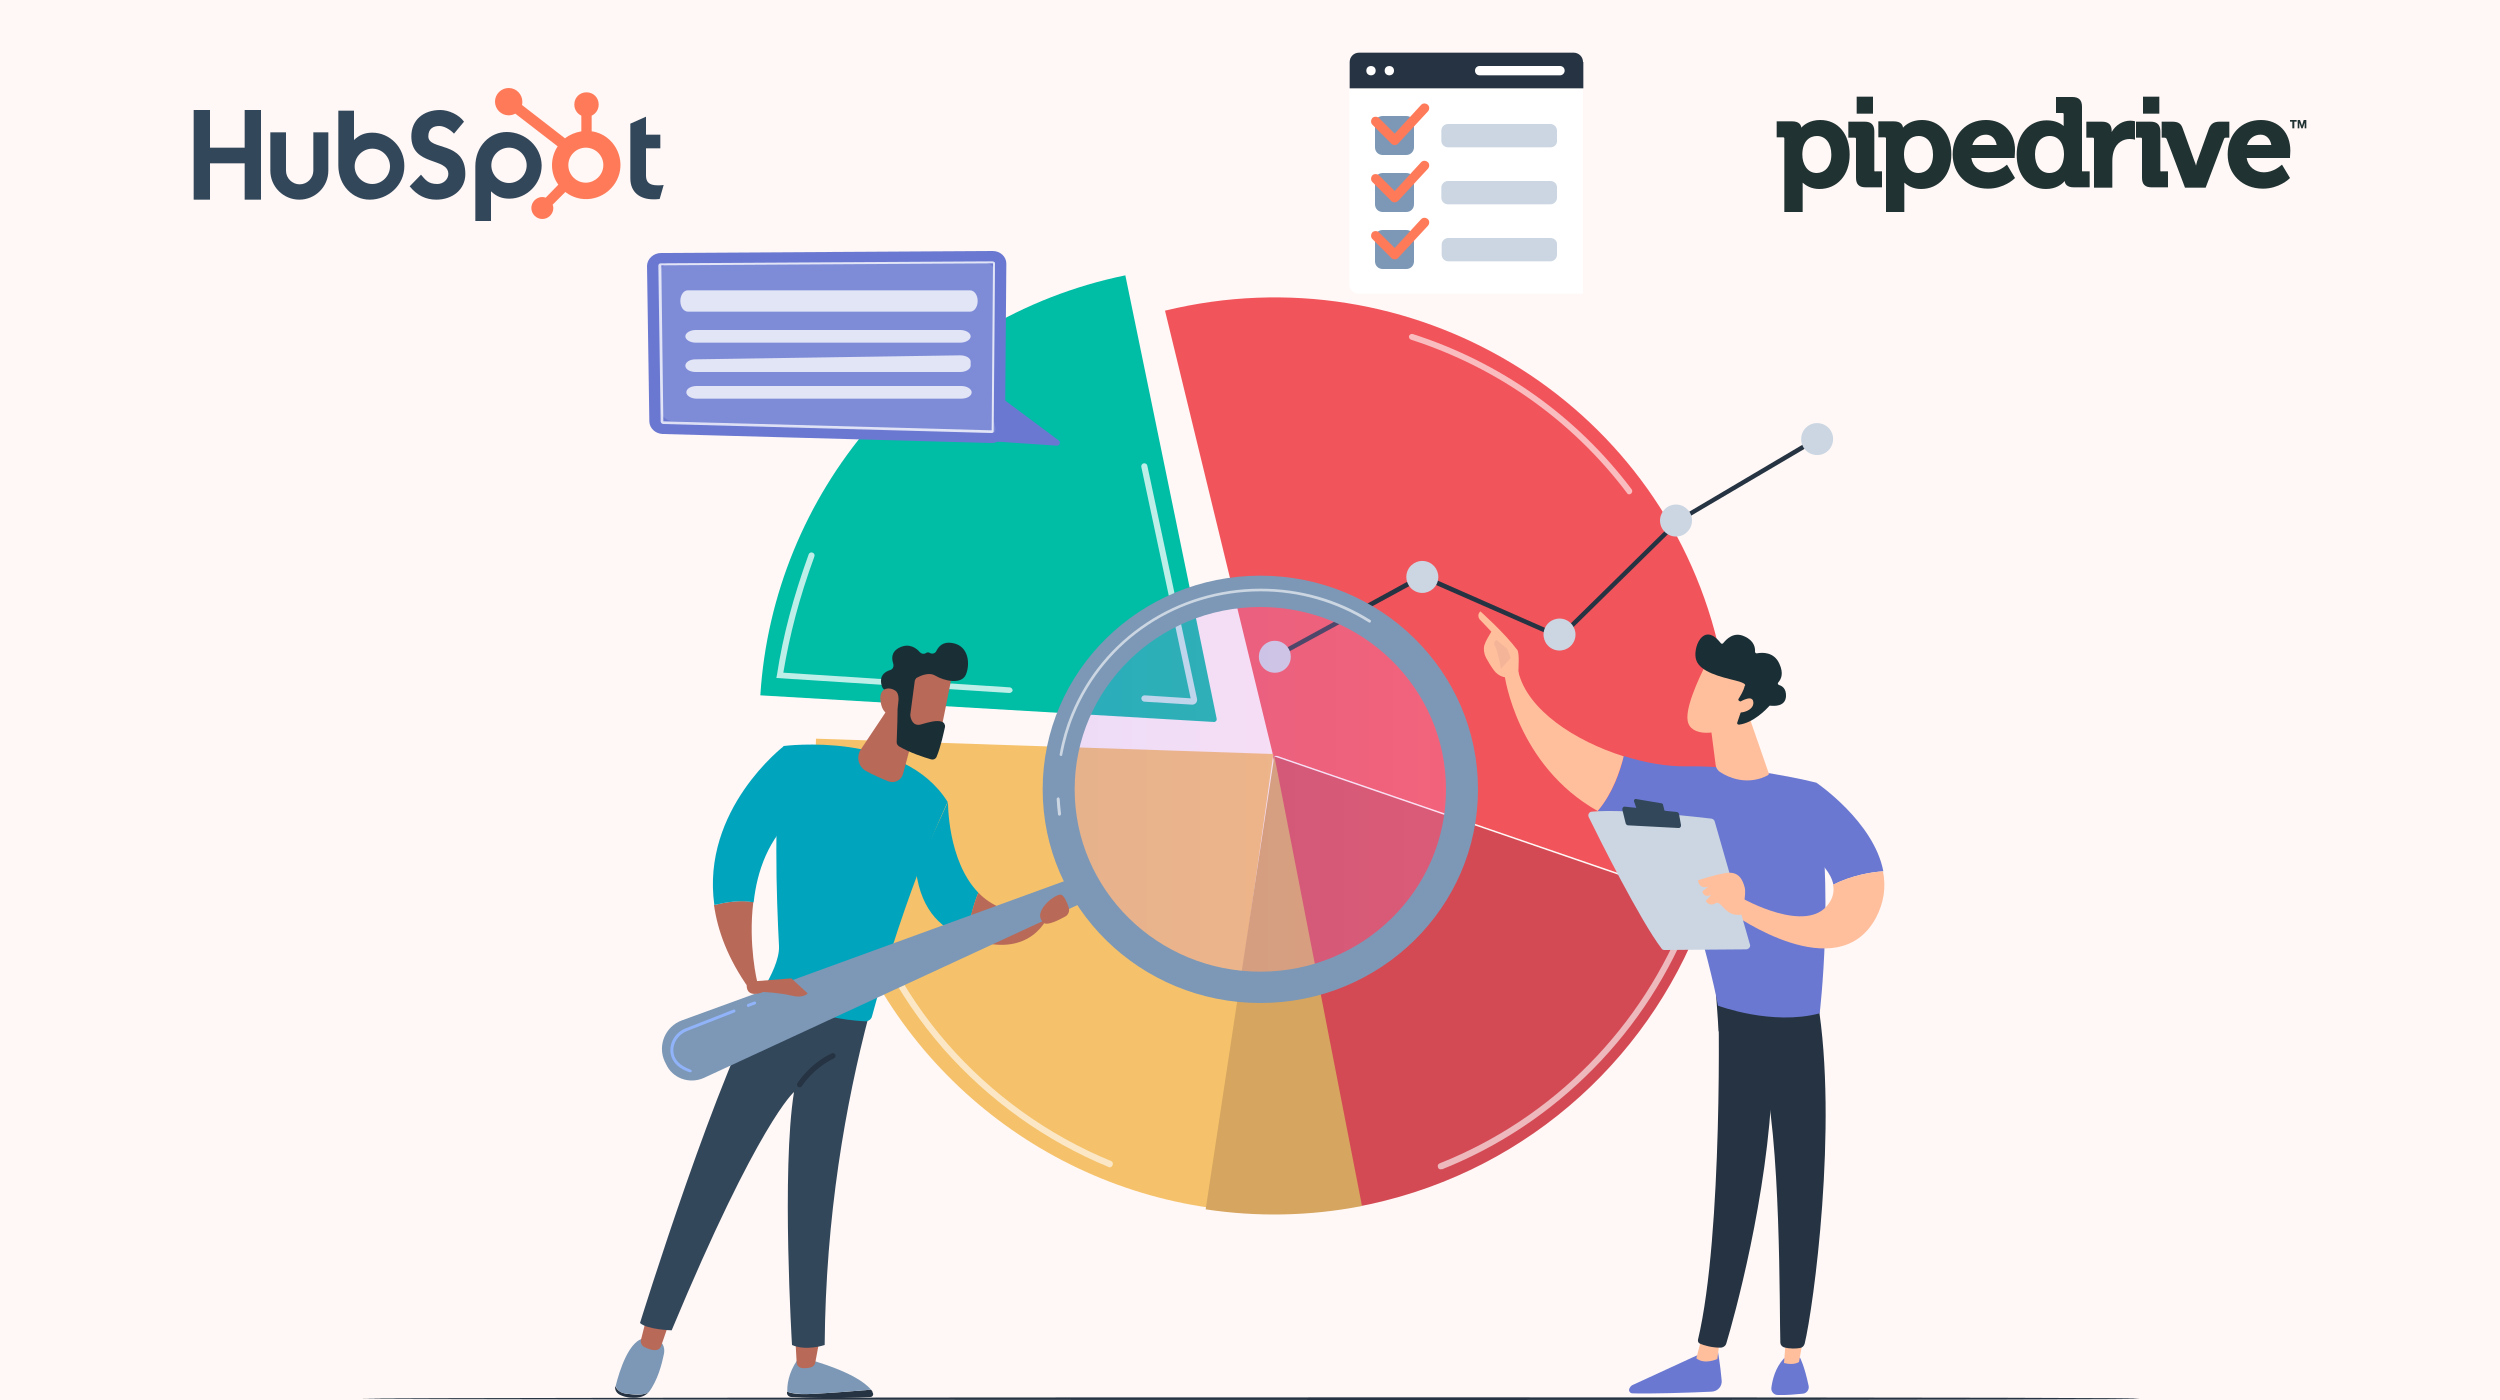 <?xml version="1.0" encoding="utf-8"?>
<!-- Generator: Adobe Illustrator 23.0.1, SVG Export Plug-In . SVG Version: 6.00 Build 0)  -->
<svg version="1.1" xmlns="http://www.w3.org/2000/svg" xmlns:xlink="http://www.w3.org/1999/xlink" x="0px" y="0px"
	 viewBox="0 0 750 420" style="enable-background:new 0 0 750 420;" xml:space="preserve">
<style type="text/css">
	.st0{fill:#FFF8F6;}
	.st1{fill:#33475B;}
	.st2{fill:#FF7A59;}
	.st3{fill:#253342;}
	.st4{fill:#F2545B;}
	.st5{fill:#D34A54;}
	.st6{fill:#00BDA5;}
	.st7{fill:#F5C26B;}
	.st8{fill:#D6A55F;}
	.st9{opacity:0.61;}
	.st10{fill:#FFFFFF;}
	.st11{opacity:0.74;}
	.st12{fill:#CBD6E2;}
	.st13{fill:#7C98B6;}
	.st14{fill:#B86958;}
	.st15{fill:#00A4BD;}
	.st16{opacity:0.23;fill:url(#SVGID_1_);}
	.st17{fill:#1A2E35;}
	.st18{fill:#91B3FA;}
	.st19{fill:#6A78D1;}
	.st20{fill:#FFBF9D;}
	.st21{fill:#F4B498;}
	.st22{opacity:0.14;fill:#FFFFFF;}
	.st23{opacity:0.77;fill:#FFFFFF;}
	.st24{fill:#203232;}
</style>
<g id="BG">
	<rect x="0" y="0" class="st0" width="750" height="420"/>
</g>
<g id="Layer_1">
	<g>
		<polygon class="st1" points="73.4,33 73.4,44.3 63,44.3 63,33 58.1,33 58.1,59.9 63,59.9 63,49 73.4,49 73.4,59.9 78.3,59.9 
			78.3,33 		"/>
		<path class="st1" d="M94,51.2c0,2.2-1.8,4.1-4.1,4.1c-2.2,0-4.1-1.8-4.1-4.1V39.7h-4.7v11.5c0,4.8,3.9,8.7,8.7,8.7
			c4.8,0,8.7-3.9,8.7-8.7V39.7H94V51.2z"/>
		<path class="st1" d="M128.5,40.9c0-2.4,1.6-3.1,3.3-3.1c1.4,0,3.2,1,4.4,2.3l3-3.6c-1.5-2.1-4.6-3.5-7.1-3.5c-5.1,0-8.7,3-8.7,7.9
			c0,9.1,11.1,6.2,11.1,11.3c0,1.6-1.5,3-3.3,3c-2.8,0-3.6-1.3-4.9-2.8l-3.4,3.5c2.2,2.7,4.8,4,8,4c4.8,0,8.7-3,8.7-7.7
			C139.6,42.1,128.5,45.3,128.5,40.9"/>
		<path class="st1" d="M197.3,55.6c-2.8,0-3.5-1.2-3.5-3v-8.1h4.3v-4.1h-4.3V35l-4.7,2.1v16.4c0,4.2,2.9,6.3,6.9,6.3
			c0.6,0,1.2,0,1.9-0.1l1.2-4.2C198.5,55.6,197.9,55.6,197.3,55.6"/>
		<path class="st1" d="M111.7,39.8L111.7,39.8c-2.3,0-3.9,0.7-5.5,2.2v-8.8h-4.7v16.4c0,6.1,4.4,10.3,9.4,10.3
			c5.5,0,10.4-4.3,10.4-10C121.4,44.2,116.9,39.8,111.7,39.8z M111.7,55.2c-2.9,0-5.3-2.4-5.3-5.3s2.4-5.3,5.3-5.3
			c2.9,0,5.3,2.4,5.3,5.3S114.6,55.2,111.7,55.2z"/>
		<path class="st1" d="M152,39.6c-5,0-9.4,4.2-9.4,10.3v16.4h4.7v-8.9c1.6,1.5,3.2,2.2,5.5,2.2c5.2,0,9.7-4.4,9.7-10h0
			C162.4,43.9,157.5,39.6,152,39.6z M152.7,54.9c-2.9,0-5.3-2.4-5.3-5.3c0-2.9,2.4-5.3,5.3-5.3c2.9,0,5.3,2.4,5.3,5.3
			C158,52.5,155.6,54.9,152.7,54.9z"/>
		<path class="st2" d="M177.5,39.4v-4.7c1.3-0.6,2.1-1.9,2.1-3.3v-0.1c0-2-1.6-3.6-3.6-3.6h-0.1c-2,0-3.6,1.6-3.6,3.6v0v0.1
			c0,1.4,0.8,2.7,2.1,3.3v4.7c-1.8,0.3-3.5,1-4.9,2.1l-12.9-10c0.1-0.3,0.1-0.7,0.1-1c0-2.2-1.8-4.1-4.1-4.1c-2.2,0-4.1,1.8-4.1,4.1
			c0,2.2,1.8,4.1,4.1,4.1c0,0,0,0,0,0c0.7,0,1.4-0.2,2-0.5l12.7,9.8c-2.3,3.5-2.3,8.1,0.2,11.5l-3.8,3.9c-0.3-0.1-0.6-0.2-1-0.2
			c-1.8,0-3.3,1.5-3.3,3.3c0,1.8,1.5,3.3,3.3,3.3c1.8,0,3.3-1.5,3.3-3.3c0-0.3-0.1-0.7-0.2-1l3.8-3.8c4.5,3.5,10.9,2.6,14.4-1.9
			c3.5-4.5,2.6-10.9-1.9-14.4C180.8,40.3,179.2,39.6,177.5,39.4 M175.9,54.8c-2.9,0.1-5.3-2.2-5.4-5.1c-0.1-2.9,2.2-5.3,5.1-5.4
			c0.1,0,0.2,0,0.3,0c2.9,0.1,5.2,2.5,5.1,5.4C180.9,52.5,178.6,54.7,175.9,54.8"/>
	</g>
	<g>
		<g>
			<path class="st3" d="M642,419.6c0,0.2-38.2,0.4-214.5,0.4C251,420,108,419.8,108,419.6c0-0.2,143-0.4,319.4-0.4
				C603.8,419.2,642,419.4,642,419.6z"/>
		</g>
		<g>
			<g>
				<g>
					<path class="st4" d="M515.6,194.3c-0.1-0.5-0.2-1-0.3-1.4c-17.7-73-92-117.7-165.8-99.7l32.5,133.7L515.6,194.3z"/>
					<path class="st4" d="M381.5,226.2l130.1,44.7c8.1-23.5,9.9-49.4,4-75.4c-0.2-0.8-0.4-1.6-0.6-2.4L381.5,226.2z"/>
					<path class="st5" d="M381.9,226.8l26.4,135c0.8-0.2,1.7-0.3,2.5-0.5c48.8-10.5,86-45.8,101.1-89.8L381.9,226.8z"/>
					<path class="st6" d="M365,215.6L337.6,82.6c-62.1,12.8-105.7,65.6-109.5,126l136.2,8C364.8,216.5,365.1,216.1,365,215.6z"/>
					<path class="st7" d="M382,226.2l-137.2-4.6c-0.6,12,0.5,22.1,3.2,34.4c12.8,57.5,59.8,98.5,114.8,106.3L382,226.2z"/>
					<path class="st8" d="M361.7,362.8c15.2,2.3,31,2.1,46.9-1l0,0l-26.3-135L361.7,362.8z"/>
				</g>
				<g class="st9">
					<path class="st10" d="M332.9,350.2c-0.1,0-0.2,0-0.3-0.1c-19-7.8-36.2-20.2-49.7-35.6c-13.9-16-24-35.3-29-56.1
						c-0.5-1.9-0.9-3.7-1.2-5.6c-0.1-0.5,0.2-1,0.7-1.1c0.5-0.1,1,0.2,1.1,0.7c0.4,1.8,0.8,3.7,1.2,5.5c5,20.4,14.9,39.6,28.6,55.3
						c13.3,15.2,30.2,27.4,49,35.1c0.5,0.2,0.7,0.7,0.5,1.2C333.6,350,333.3,350.2,332.9,350.2z"/>
				</g>
				<g class="st9">
					<path class="st10" d="M432.2,350.8c-0.4,0-0.7-0.2-0.8-0.6c-0.2-0.5,0-1,0.5-1.2c34-13.5,61-40.9,74.1-75.2
						c0.2-0.5,0.7-0.7,1.2-0.5c0.5,0.2,0.7,0.7,0.5,1.2c-13.3,34.8-40.7,62.6-75.1,76.3C432.4,350.7,432.3,350.8,432.2,350.8z"/>
				</g>
				<g class="st9">
					<path class="st10" d="M488.8,148.3c-0.3,0-0.6-0.1-0.7-0.4c-16.4-21.7-38.8-37.6-64.8-46c-0.5-0.2-0.7-0.7-0.6-1.1
						c0.2-0.5,0.7-0.7,1.1-0.6c26.4,8.5,49.1,24.6,65.7,46.6c0.3,0.4,0.2,1-0.2,1.3C489.2,148.2,489,148.3,488.8,148.3z"/>
				</g>
				<g class="st11">
					<path class="st10" d="M302.8,207.9C302.8,207.9,302.8,207.9,302.8,207.9l-69.9-4.5l0.2-1c1.8-11.8,4.9-23.3,9.5-36.1
						c0.2-0.5,0.7-0.7,1.2-0.5c0.5,0.2,0.7,0.7,0.5,1.2c-4.5,12.3-7.4,23.4-9.3,34.8l67.9,4.4c0.5,0,0.9,0.5,0.9,1
						C303.7,207.5,303.3,207.9,302.8,207.9z"/>
				</g>
				<g class="st11">
					<path class="st10" d="M357.7,211.4C357.6,211.4,357.6,211.4,357.7,211.4l-14.4-0.9c-0.5,0-0.9-0.5-0.9-1c0-0.5,0.5-0.9,1-0.9
						l13.8,0.9l-14.8-69.4c-0.1-0.5,0.2-1,0.7-1.1c0.5-0.1,1,0.2,1.1,0.7l14.9,69.9c0.1,0.5,0,0.9-0.3,1.3
						C358.5,211.2,358.1,211.4,357.7,211.4z M357.3,210L357.3,210L357.3,210z"/>
				</g>
			</g>
			<g>
				<g>
					<polygon class="st3" points="382.8,197.6 382.2,196.4 426.6,172.1 467.9,190.3 503.3,155.5 503.4,155.5 545,130.9 545.7,132.1 
						504.1,156.6 468.2,191.9 426.7,173.7 					"/>
				</g>
				
					<ellipse transform="matrix(0.707 -0.707 0.707 0.707 -27.261 328.182)" class="st12" cx="382.5" cy="197" rx="4.8" ry="4.8"/>
				
					<ellipse transform="matrix(0.23 -0.973 0.973 0.23 160.347 548.394)" class="st12" cx="426.6" cy="172.9" rx="4.8" ry="4.8"/>
				
					<ellipse transform="matrix(0.447 -0.894 0.894 0.447 88.618 523.738)" class="st12" cx="468" cy="190.2" rx="4.8" ry="4.8"/>
				
					<ellipse transform="matrix(0.997 -8.248109e-02 8.248109e-02 0.997 -11.16 41.986)" class="st12" cx="502.6" cy="156.1" rx="4.8" ry="4.8"/>
				
					<ellipse transform="matrix(0.788 -0.615 0.615 0.788 34.569 363.461)" class="st12" cx="545.3" cy="131.5" rx="4.8" ry="4.8"/>
			</g>
			<g>
				<g>
					<g>
						<path class="st3" d="M261.3,416.9c-4.4,0.4-12.1,1-18.2,1.3c-3.6,0.2-5.7-0.2-7-0.7c0,0.1,0,0.3,0,0.4c0,0.6,0.5,1.1,1.2,1.2
							c11.5,0.6,20.6,0.2,23.8,0c0.7,0,1.1-0.8,0.7-1.3C261.8,417.4,261.5,417.2,261.3,416.9z"/>
						<path class="st13" d="M243.1,418.2c6.1-0.3,13.8-0.9,18.2-1.3c-4.4-5.3-18.2-8.9-18.2-8.9h-3.9c-2.7,3.9-3.1,7.6-3,9.5
							C237.4,418,239.5,418.3,243.1,418.2z"/>
						<path class="st14" d="M238.6,401.6l0.4,7.2c0,0.8,0.6,1.4,1.4,1.6c0.8,0.1,1.8,0.1,2.9-0.2c0.7-0.2,1.2-0.8,1.3-1.5l1.3-7
							H238.6z"/>
					</g>
					<g>
						<g>
							<path class="st3" d="M187.8,418.1c-1.9-0.3-2.8-1.3-3.2-2.3c0,0,0,0,0,0c-0.3,1.1,0.4,2.3,1.7,2.8c1.6,0.7,3.3,0.8,4.7,0.7
								c1.4-0.1,2.8-0.7,3.5-1.6l0,0C193.1,418.5,191.1,418.6,187.8,418.1z"/>
							<path class="st13" d="M196.9,401.5h-3.2c-4.9-0.1-8,10.2-9,14.3c0.4,1.1,1.2,2.1,3.2,2.3c3.2,0.4,5.2,0.4,6.7-0.4
								c2.7-3.5,4-8.6,4.6-11.6C199.8,402.8,196.9,401.5,196.9,401.5z"/>
						</g>
						<path class="st14" d="M194.1,394.8l-1.8,7.1c-0.2,0.9,0.2,1.8,1,2.2c1,0.5,2.4,1.1,3.7,0.9c0.6-0.1,1.1-0.5,1.3-1.1l2.6-7.5
							L194.1,394.8z"/>
					</g>
					<path class="st1" d="M192,396.9c2.2,2,9.5,2.2,9.5,2.2c26.1-62.6,36.7-71.5,36.7-71.5c-3.8,23.6-0.6,75.9-0.6,75.9
						c4.3,1.9,9.8,0,9.8,0c0.3-38.7,6.3-72.4,13.3-99c-17.6-0.4-27-6.4-30.1-8.8C216,319.4,192,396.9,192,396.9z"/>
					<path class="st15" d="M235.1,223.8c-3.3,16.6-2.1,46.4-1.4,60c0.2,3.8-2.4,9.1-4.6,12.7c-0.3,0.6-0.1,1.3,0.5,1.6
						c3.6,1.9,15.8,7.6,30,8.3c0.9,0,1.8-0.6,2-1.5c10.5-39.2,22.7-64.3,22.7-64.3C270.9,219.1,235.1,223.8,235.1,223.8z"/>
					<path class="st3" d="M239.9,326.2c-0.1,0-0.3,0-0.4-0.1c-0.4-0.2-0.5-0.8-0.3-1.1c0.1-0.2,3.5-5.7,10.3-9
						c0.4-0.2,0.9,0,1.1,0.4c0.2,0.4,0,0.9-0.4,1.1c-6.4,3.1-9.6,8.3-9.6,8.3C240.5,326,240.2,326.2,239.9,326.2z"/>
					<g>
						<path class="st14" d="M214.2,271.5c1.1,7.8,4.2,16.2,10.6,25.2l2.4-2c0,0-2.8-11.3-1.2-24.1
							C222.1,269.9,217.5,270.7,214.2,271.5z"/>
						<path class="st15" d="M238.9,244.3l-3.7-20.5c0,0-24.9,19-20.9,47.7c3.3-0.8,7.9-1.6,11.8-0.8
							C227.1,261.4,230.5,251.4,238.9,244.3z"/>
					</g>
					<g>
						<path class="st15" d="M284.4,240.6l-9.6,20.7c1.6,12.5,8.3,17.9,15.5,20c0.5-5.7,1.9-10.3,3.2-13.5
							C284.2,258.2,284.4,240.6,284.4,240.6z"/>
						<path class="st14" d="M293.5,267.8c-1.3,3.2-2.8,7.8-3.2,13.5c19.3,7.5,24.4-7,24.4-7l-3.6-0.6
							C303,274.4,297.4,271.8,293.5,267.8z"/>
					</g>
					<path class="st14" d="M275.5,215.1l-4.6,17.1c-0.5,1.9-2.6,2.9-4.4,2.2c-2-0.8-4.5-1.9-6.7-3.1c-2.3-1.3-3-4.2-1.6-6.4
						l9.6-14.4L275.5,215.1z"/>
				</g>
				<path class="st13" d="M323.5,262.8l-118.9,43.3c-5,1.8-7.4,7.5-5.2,12.3l0.4,0.8c1.9,4.3,7,6.1,11.3,4.2L326.5,270L323.5,262.8z
					"/>
				
					<linearGradient id="SVGID_1_" gradientUnits="userSpaceOnUse" x1="1460.211" y1="236.786" x2="1577.555" y2="236.786" gradientTransform="matrix(1 0 0 1 -1140.734 0)">
					<stop  offset="0" style="stop-color:#B37CFF"/>
					<stop  offset="1" style="stop-color:#F895E7"/>
				</linearGradient>
				<ellipse class="st16" cx="378.1" cy="236.8" rx="58.7" ry="57.6"/>
				<path class="st13" d="M378.1,172.7c-36.1,0-65.3,28.7-65.3,64.1c0,35.4,29.2,64.1,65.3,64.1c36.1,0,65.3-28.7,65.3-64.1
					C443.4,201.4,414.2,172.7,378.1,172.7z M378.1,291.5c-30.8,0-55.7-24.5-55.7-54.7c0-30.2,24.9-54.7,55.7-54.7
					c30.8,0,55.7,24.5,55.7,54.7C433.8,267,408.9,291.5,378.1,291.5z"/>
				<path class="st12" d="M317.8,244.7c-0.2,0-0.4-0.2-0.4-0.4c-0.2-1.5-0.3-3.1-0.4-4.6c0-0.2,0.2-0.4,0.4-0.5
					c0.3,0,0.4,0.2,0.5,0.4c0.1,1.5,0.2,3,0.4,4.5C318.3,244.5,318.1,244.7,317.8,244.7C317.9,244.7,317.8,244.7,317.8,244.7z
					 M318.3,226.8C318.2,226.8,318.2,226.8,318.3,226.8c-0.3,0-0.5-0.3-0.4-0.5c0.7-4.1,1.9-8.2,3.5-12.1l0,0
					c9.4-22.8,31.7-37.6,56.8-37.6c11.7,0,23.1,3.2,32.9,9.4c0.2,0.1,0.3,0.4,0.1,0.6c-0.1,0.2-0.4,0.3-0.6,0.1
					c-9.7-6.1-20.9-9.3-32.4-9.3c-24.7,0-46.7,14.5-56,37c0,0,0,0,0,0c-1.6,3.8-2.7,7.8-3.5,11.9
					C318.7,226.7,318.5,226.8,318.3,226.8z"/>
				<g>
					<path class="st14" d="M285.7,202.1c0,0.3-3.9,19.5-3.9,19.5l-10.9-2.5l1-18.7C271.9,200.4,285,197.2,285.7,202.1z"/>
					<path class="st17" d="M274.4,204.5l-1.3,9.8c0,0.1,0,0.3,0,0.4c0.1,0.8,0.7,3.4,3.3,2.6c2.4-0.7,4.6-1.3,6.1-0.8
						c0.7,0.2,1.1,0.9,1,1.6c-0.4,1.7-1.2,5.7-2.5,8.9c-0.3,0.7-1,1-1.7,0.8c-2.1-0.6-6.4-2-9.6-3.9c-0.4-0.3-0.7-0.7-0.7-1.2
						c0.1-2.5,0.4-10,0.2-12.1c-0.2-2-2.7-3.2-3.7-3.6c-0.3-0.1-0.6-0.4-0.8-0.8c-0.5-1.2-1.2-4.1,2.4-5.2c0.7-0.2,1.1-1,0.9-1.8
						c-0.5-1.5-0.8-3.7,2-5c2.8-1.3,4.9,0.2,6,1.5c0.5,0.5,1.2,0.6,1.8,0.2c0.3-0.2,0.7-0.3,1.2,0c0.7,0.4,1.6,0.1,1.9-0.6
						c0.7-1.4,2-2.9,4.8-2.4c4.9,0.8,5.4,6.2,4.1,9.4c-1.3,3.2-6.5,2-9.2,0.4c-2-1.2-4.6,0.1-5.7,0.7
						C274.6,203.8,274.4,204.1,274.4,204.5z"/>
					<path class="st14" d="M268.7,214.2c0,0,2-5.6-0.1-7c-2.1-1.4-5.1-0.7-4.4,3.4C265,215.7,268.7,214.2,268.7,214.2z"/>
				</g>
				<path class="st14" d="M226.2,294.4l11.2-0.9l4.9,4.5c0,0-1.2,1.6-4.8,0.7c-3.6-0.9-8.5-1.1-8.5-1.1s-5,2.2-5-2L226.2,294.4z"/>
				<path class="st14" d="M313.2,276.9c1,0.8,4.3-0.8,6.3-1.9c1-0.5,1.5-1.7,1.1-2.8c-0.5-1.5-1.3-3.5-2.3-3.8
					C316.7,268,309.2,273.7,313.2,276.9z"/>
				<path class="st18" d="M207,321.7c0,0-0.1,0-0.1,0c-4.6-1.6-5.7-4.3-5.8-6.4c-0.1-2.9,1.7-5.7,4.6-6.8l14.3-5.6
					c0.2-0.1,0.5,0,0.6,0.2c0.1,0.2,0,0.5-0.2,0.6l-14.3,5.6c-2.5,1-4.2,3.4-4.1,6c0.1,2.5,1.9,4.4,5.2,5.6c0.2,0.1,0.4,0.3,0.3,0.6
					C207.4,321.6,207.2,321.7,207,321.7z"/>
				<path class="st18" d="M224.5,302.1c-0.2,0-0.3-0.1-0.4-0.3c-0.1-0.2,0-0.5,0.2-0.6l1.9-0.7c0.2-0.1,0.5,0,0.6,0.2
					c0.1,0.2,0,0.5-0.2,0.6l-1.9,0.7C224.6,302,224.5,302.1,224.5,302.1z"/>
			</g>
			<g>
				<path class="st19" d="M515.3,404.9c0,0,0.8,4.6,1.2,9.2c0.2,1.8-1.2,3.3-3,3.4c-6.1,0.3-19.1,0.7-23.8,0.5
					c-0.7,0-1.2-0.8-0.9-1.4c0.2-0.5,0.6-1,1.2-1.2l21.5-9.9L515.3,404.9z"/>
				<path class="st20" d="M515.9,402.2l-0.7,5.5c0,0-3.8,1.8-6.3-0.2l1.6-6.2L515.9,402.2z"/>
				<path class="st3" d="M515.4,298.3c0.3,1.4,1.5,72-6,103.6c-0.1,0.5,0.1,1,0.6,1.2c1.2,0.5,3.4,1.2,6.1,1.2
					c0.8,0,1.6-0.5,1.8-1.3c2.2-7.3,12.5-44.1,13.8-79.2c1.5-39.2,0-1.3,0-1.3l-0.9-24.3L515.4,298.3z"/>
				<path class="st19" d="M540,407.3c0,0,1.3,2.3,2.6,8.5c0.2,1.1-0.6,2.2-1.7,2.3c-2,0.2-5.1,0.5-7.6,0.4c-1.1,0-2-1-1.9-2.1
					c0.3-2.3,1.1-6,3.8-8.9L540,407.3z"/>
				<path class="st20" d="M541.2,400.2l-1.5,8.4c0,0-1.5,1.1-4.5,0.3l0.7-9L541.2,400.2z"/>
				<path class="st3" d="M545.3,300.4c6.2,37.2-1.3,92-3.9,102.7c-0.2,0.7-0.7,1.2-1.4,1.3c-1.1,0.2-3,0.3-4.8-0.2
					c-0.6-0.2-1.1-0.8-1.1-1.4c-0.3-8.7,0.3-61.9-5.5-82.9c-0.3-1.1-0.9-2-1.8-2.6l-11.2-7.9l-0.9-12.8L545.3,300.4z"/>
				<g>
					<path class="st19" d="M506,229.9c18.5-0.3,38.9,4.9,38.9,4.9c5.5,32.2,1,69.2,1,69.2c-14.3,3.8-30.5-2.3-30.5-2.3
						c-2.4-13.4-13.5-51.3-13.5-51.3c-9-1.1-16.5-3.7-22.6-7.2c4.7-5.4,6.9-12.3,7.8-16.4C493.7,228.9,500.3,230,506,229.9z"/>
					<path class="st20" d="M451.4,202.7c1.8-2.2,4.1-1.2,4.1-1.2c2.7,11.5,17,20.8,31.6,25.4c-1,4.1-3.2,11-7.8,16.4
						C455,229.6,451.4,202.7,451.4,202.7z"/>
				</g>
				<g>
					<path class="st20" d="M451.8,203.2c-0.2,0.6,2.4,1.2,3.7-1.3c0-1.2,0.4-5.9-0.3-6.9c-3.8-5.1-11.1-11.6-11.1-11.6
						c-1.2,1.2-0.2,2.4-0.2,2.4l3.5,3.7c-0.7,1.3-1.6,2.5-2.1,4.1c-0.3,1.2-0.1,2.5,0.5,3.7c0.6,1.1,1.5,2.6,2.3,3.7
						C449.7,203.2,451.8,203.2,451.8,203.2z"/>
					<path class="st21" d="M449,192l3.2,2.7l1,2.7l-2.9,3.2c0,0-1-5.4-1.7-6.6C447.9,192.9,448.3,192.3,449,192z"/>
				</g>
				<path class="st19" d="M537.8,252.7l7.1-17.9c0,0,17.3,11.7,20.1,26.6c-3.3,0.2-9.2,1.1-15,4
					C548.7,258.4,537.8,252.7,537.8,252.7z"/>
				<path class="st20" d="M522.7,269.5c0,0,19.4,11,25.9,1.6c1.4-1.9,1.7-3.9,1.3-5.7c5.8-2.9,11.7-3.8,15-4
					c0.9,4.5,0.4,9.3-2.2,14.1c-11.5,21-42.6-1.2-42.6-1.2L522.7,269.5z"/>
				<g>
					<path class="st12" d="M525,283.4l-10.6-37c-0.1-0.4-0.5-0.7-0.9-0.8c-1.9-0.2-7.5-0.9-13.9-1.4c-7.7-0.7-16.7-1.2-22.1-0.7
						c-0.8,0.1-1.2,0.9-0.9,1.6c3,6.2,15.6,31.3,21.9,39.5c0.2,0.3,0.5,0.4,0.9,0.4l24.5-0.2C524.7,284.7,525.2,284,525,283.4z"/>
					<path class="st1" d="M498.5,241l-7.7-1.3c-0.4-0.1-0.7,0.3-0.6,0.7l0.8,2.3c0.1,0.2,0.2,0.3,0.4,0.4l7.4,1
						c0.4,0.1,0.7-0.3,0.6-0.7l-0.5-2C498.9,241.2,498.8,241.1,498.5,241z"/>
					<path class="st1" d="M504.3,247.5l-0.6-3.3c-0.1-0.3-0.3-0.6-0.7-0.6l-15.5-1.6c-0.5-0.1-0.9,0.4-0.8,0.9l1,4.1
						c0.1,0.3,0.4,0.6,0.7,0.6l15.1,0.8C504,248.5,504.4,248,504.3,247.5z"/>
					<path class="st20" d="M522.5,274.4c0,0,1.5-6.1,0.9-8.2c-0.6-2.2-1.7-4.9-5.6-4.3c-3.8,0.6-8.4,2.2-8.4,2.2s0.2,2.8,3.1,1.9
						l-1.8,1.4c0,0,0.3,2.2,2.7,1l-1.7,1.9c0,0,1.1,1.8,2.9,0.7C516.5,269.8,517.3,275.2,522.5,274.4z"/>
				</g>
				<path class="st20" d="M524.7,214.9l5.9,17c0.1,0.3,0,0.6-0.3,0.7c-1.6,0.9-7.4,3.4-14.3-1c-0.7-0.5-1.2-1.2-1.3-2.1l-1.9-14.7
					H524.7z"/>
				<g>
					<path class="st20" d="M511.9,199.1c0,0-6.5,12.2-5.6,17.1c0.8,4.9,8.8,4.6,15.8,0.6l4.9-13.1L511.9,199.1z"/>
					<path class="st17" d="M521.8,210.3c-0.3-0.1-0.4-0.5-0.2-0.7c0.5-0.8,1.5-2.4,1.8-3.8c0,0,1.2-0.7-3-1.7
						c-4.1-1-10.3-2.5-11.5-6c-1.3-3.4,2-12,7.3-5.2c0.2,0.3,0.6,0.3,0.8,0c0.9-1.1,3.1-3.5,6.3-2c3,1.3,3.3,3.5,3.2,4.6
						c0,0.3,0.3,0.6,0.6,0.5c1.5-0.3,5.1-0.5,6.7,3.1c1.4,3,0.5,4.7-0.3,5.6c-0.3,0.3-0.1,0.7,0.2,0.8c1,0.3,2.2,1.1,2.1,3.4
						c-0.2,3.2-3.7,2.9-4.7,2.8c-0.2,0-0.3,0-0.4,0.2c-0.9,1-4.8,5-9,5.5c-0.4,0-0.7-0.3-0.5-0.7l1.8-5.3c0.1-0.2,0-0.5-0.3-0.6
						L521.8,210.3z"/>
					<path class="st20" d="M521.1,211.1c0,0,4.6-3.2,4.9-0.5c0.3,2.7-4.1,3.8-6.4,2.9L521.1,211.1z"/>
				</g>
			</g>
			<g>
				<path class="st19" d="M299.3,132.5l17.7,1.2c0.8,0.1,1.3-1,0.7-1.5l-16.9-12.6L299.3,132.5z"/>
				<path class="st19" d="M198.3,75.9l99.5-0.6c2.3,0,4.1,1.7,4.1,3.8l-0.4,50.1c0,2.1-1.9,3.8-4.2,3.7l-98.5-2.7
					c-2.2-0.1-3.9-1.7-4-3.7l-0.7-46.8C194.2,77.6,196.1,75.9,198.3,75.9z"/>
				<path class="st22" d="M201.4,79l93.2-0.5c2.1,0,3.9,1.5,3.9,3.3l-0.4,43.8c0,1.8,1.5,4.4-0.6,4.3l-95.5-3.5
					c-2-0.1-3.7-1.5-3.7-3.2l-0.6-40.9C197.6,80.5,199.3,79,201.4,79z"/>
				<path class="st23" d="M297.5,129.9l-98.5-2.7c-0.4,0-0.7-0.3-0.8-0.7l-0.7-46.8c0-0.2,0.1-0.4,0.2-0.5c0.1-0.1,0.3-0.2,0.5-0.2
					l99.5-0.6c0.2,0,0.4,0.1,0.6,0.2c0.2,0.1,0.2,0.3,0.2,0.5l-0.4,50.1C298.2,129.6,297.9,129.9,297.5,129.9z M199,126.4l98.5,2.7
					l0.4-50.1l-99.5,0.6L199,126.4z"/>
				<path class="st23" d="M204.1,90.3c0,1.8,1,3.2,2.3,3.2H291c1.3,0,2.3-1.4,2.3-3.2c0-1.8-1-3.2-2.3-3.2h-84.7
					C205.1,87.1,204.1,88.5,204.1,90.3z"/>
				<path class="st23" d="M208.7,99h79.4c1.7,0,3.1,0.9,3.1,1.9s-1.4,1.9-3.1,1.9h-79.4c-1.7,0-3.1-0.9-3.1-1.9
					C205.6,99.9,207,99,208.7,99z"/>
				<path class="st23" d="M205.6,109.7c0,1.1,1.4,1.9,3.1,1.9h79.4c1.7,0,3.1-0.9,3.1-1.9v-1.2c0-1.1-1.4-1.9-3.2-1.9l-79.4,1.2
					C206.9,107.8,205.6,108.7,205.6,109.7z"/>
				<path class="st23" d="M209,115.8h79.4c1.7,0,3.1,0.9,3.1,1.9c0,1.1-1.4,1.9-3.1,1.9H209c-1.7,0-3.1-0.9-3.1-1.9
					C205.9,116.6,207.3,115.8,209,115.8z"/>
			</g>
		</g>
	</g>
	<g>
		<path class="st10" d="M474.9,26.5v61.6h-67.3c-1.6,0-2.8-1.3-2.8-2.8V26.5l33.4-2.4l31.9,2.1L474.9,26.5z"/>
		<path class="st3" d="M474.9,18.6c0-1.6-1.3-2.8-2.8-2.8h-5.5c0,0,0,0,0,0h-58.9c-1.6,0-2.8,1.3-2.8,2.8v7.9h70.1v0h0V18.6z"/>
		<path class="st12" d="M465.1,44.2h-30.7c-1.1,0-2-0.9-2-2v-3c0-1.1,0.9-2,2-2h30.7c1.1,0,2,0.9,2,2v3
			C467.2,43.3,466.3,44.2,465.1,44.2z"/>
		<path class="st13" d="M421.9,46.5h-7.1c-1.3,0-2.3-1-2.3-2.3v-7.1c0-1.3,1-2.3,2.3-2.3h7.1c1.3,0,2.3,1,2.3,2.3v7.1
			C424.2,45.4,423.2,46.5,421.9,46.5z"/>
		<path class="st12" d="M465.1,54.3h-30.7c-1.1,0-2,0.9-2,2v3c0,1.1,0.9,2,2,2H456l0,0c0,0,0,0,0,0h9.1c1.1,0,2-0.9,2-2v-2.5
			c0,0,0,0,0,0l0,0v-0.4C467.2,55.2,466.3,54.3,465.1,54.3z"/>
		<path class="st13" d="M421.9,63.6h-7.1c-1.3,0-2.3-1-2.3-2.3v-7.1c0-1.3,1-2.3,2.3-2.3h7.1c1.3,0,2.3,1,2.3,2.3v7.1
			C424.2,62.6,423.2,63.6,421.9,63.6z"/>
		<path class="st12" d="M465.1,71.4H449l0,0h-14.5c-1.1,0-2,0.9-2,2v3c0,1.1,0.9,2,2,2h13.4c0,0,0,0,0,0h17.2c1.1,0,2-0.9,2-2v-3
			C467.2,72.3,466.3,71.4,465.1,71.4z"/>
		<path class="st13" d="M421.9,80.7h-7.1c-1.3,0-2.3-1-2.3-2.3v-7.1c0-1.3,1-2.3,2.3-2.3h7.1c1.3,0,2.3,1,2.3,2.3v7.1
			C424.2,79.7,423.2,80.7,421.9,80.7z"/>
		<g>
			<path class="st2" d="M418.4,43.5c-0.4,0-0.7-0.1-1-0.4l-5.7-5.7c-0.5-0.5-0.5-1.4,0-2c0.5-0.5,1.4-0.5,2,0l4.7,4.7l7.9-8.6
				c0.5-0.6,1.4-0.6,2-0.1c0.6,0.5,0.6,1.4,0.1,2l-8.9,9.6C419.2,43.4,418.8,43.5,418.4,43.5C418.4,43.5,418.4,43.5,418.4,43.5
				L418.4,43.5z"/>
		</g>
		<g>
			<path class="st2" d="M418.4,60.7c-0.4,0-0.7-0.1-1-0.4l-5.7-5.7c-0.5-0.5-0.5-1.4,0-2c0.5-0.5,1.4-0.5,2,0l4.7,4.7l7.9-8.6
				c0.5-0.6,1.4-0.6,2-0.1c0.6,0.5,0.6,1.4,0.1,2l-8.9,9.6C419.2,60.5,418.8,60.7,418.4,60.7C418.4,60.7,418.4,60.7,418.4,60.7z"/>
		</g>
		<g>
			<path class="st2" d="M418.4,77.8c-0.4,0-0.7-0.1-1-0.4l-5.7-5.7c-0.5-0.5-0.5-1.4,0-2c0.5-0.5,1.4-0.5,2,0l4.7,4.7l7.9-8.6
				c0.5-0.6,1.4-0.6,2-0.1c0.6,0.5,0.6,1.4,0.1,2l-8.9,9.6C419.2,77.7,418.8,77.8,418.4,77.8C418.4,77.8,418.4,77.8,418.4,77.8
				L418.4,77.8z"/>
		</g>
		<g>
			<path class="st10" d="M468,22.6h-24.1c-0.8,0-1.4-0.6-1.4-1.4c0-0.8,0.6-1.4,1.4-1.4H468c0.8,0,1.4,0.6,1.4,1.4
				C469.4,21.9,468.8,22.6,468,22.6z"/>
		</g>
		<g>
			<circle class="st10" cx="416.8" cy="21.2" r="1.4"/>
			<circle class="st10" cx="411.3" cy="21.2" r="1.4"/>
		</g>
	</g>
	<g>
		<path class="st24" d="M546.1,36c-3.1,0-4.9,1.4-5.7,2.3c-0.1-0.8-0.6-1.9-2.8-1.9H533v4.8h1.9c0.3,0,0.4,0.1,0.4,0.4v22h5.5v-8.2
			v-0.6c0.9,0.8,2.5,1.9,5,1.9c5.4,0,9.1-4.2,9.1-10.3C554.9,40.2,551.4,36,546.1,36 M545,51.9c-2.9,0-4.3-2.8-4.3-5.5
			c0-4.1,2.2-5.6,4.4-5.6c2.6,0,4.3,2.2,4.3,5.6C549.4,50.3,547.1,51.9,545,51.9"/>
		<path class="st24" d="M562.3,51.1V39.4c0-2-1-2.9-2.9-2.9h-4.9v4.8h1.9c0.3,0,0.4,0.1,0.4,0.4v11.6c0,2,0.9,2.9,2.9,2.9h4.9v-4.8
			h-1.9C562.4,51.5,562.3,51.4,562.3,51.1"/>
		<path class="st24" d="M576.6,36c-3.1,0-4.9,1.4-5.7,2.3c-0.1-0.8-0.6-1.9-2.8-1.9h-4.6v4.8h1.9c0.3,0,0.4,0.1,0.4,0.4v22h5.5v-8.2
			v-0.6c0.9,0.8,2.5,1.9,5,1.9c5.4,0,9.1-4.2,9.1-10.3C585.5,40.2,581.9,36,576.6,36 M575.5,51.9c-2.9,0-4.3-2.8-4.3-5.5
			c0-4.1,2.2-5.6,4.4-5.6c2.6,0,4.3,2.2,4.3,5.6C579.9,50.3,577.7,51.9,575.5,51.9"/>
		<path class="st24" d="M595.8,36c-5.9,0-10,4.3-10,10.3c0,6,4.4,10.3,10.6,10.3c4.8,0,7.8-2.9,7.9-3l0.2-0.2l-2.4-4l-0.4,0.3
			c0,0-2.2,2-5.1,2c-2.7,0-4.8-1.7-5.2-4.3h13l0-0.4c0-0.1,0.1-1.2,0.1-1.8C604.6,39.8,601.1,36,595.8,36 M591.7,43.5
			c0.6-1.9,2.1-3.1,4.1-3.1c1.7,0,2.9,1.3,3.2,3.1H591.7z"/>
		<path class="st24" d="M624.6,51.1V32c0-2-1-2.9-2.9-2.9h-4.9v4.8h1.9c0.3,0,0.4,0.1,0.4,0.4v3.5c-0.8-0.7-2.4-1.7-5.1-1.7
			c-5.3,0-9,4.3-9,10.3c0,6.2,3.6,10.3,8.8,10.3c3,0,4.8-1.4,5.6-2.4c0.1,0.9,0.7,1.9,2.7,1.9h4.8v-4.8H625
			C624.7,51.5,624.6,51.4,624.6,51.1 M614.8,51.9c-2.6,0-4.3-2.2-4.3-5.6c0-3.3,1.8-5.5,4.4-5.5c3,0,4.3,2.7,4.3,5.5
			C619.1,50.5,616.9,51.9,614.8,51.9"/>
		<path class="st24" d="M639.1,36.2c-2.3,0-4.4,1.3-5.6,3.4v-0.4c0-1.8-1-2.7-2.9-2.7h-4.7v4.8h1.9c0.3,0,0.4,0.1,0.4,0.4v14.6h5.5
			v-7.9c0-1,0.1-2,0.4-3c0.8-2.7,3-3.7,4.8-3.7c0.6,0,1.1,0.1,1.1,0.1l0.5,0.1v-5.5l-0.3-0.1C640,36.3,639.5,36.2,639.1,36.2"/>
		<path class="st24" d="M648.1,51.1V39.4c0-2-1-2.9-2.9-2.9h-4.4v4.8h1.4c0.3,0,0.4,0.1,0.4,0.4v11.6c0,2,0.9,2.9,2.9,2.9h4.9v-4.8
			h-1.9C648.2,51.5,648.1,51.4,648.1,51.1"/>
		<path class="st24" d="M668.8,36.5h-2.9c-1.7,0-2.6,0.6-3.2,2l-3.6,10c-0.1,0.4-0.2,0.8-0.3,1.2c-0.1-0.4-0.2-0.8-0.4-1.2l-3.6-10
			c-0.5-1.5-1.4-2-3.2-2h-3.1v4.8h0.8c0.4,0,0.6,0.2,0.7,0.4l5.5,14.6h6.2l5.5-14.6c0.1-0.3,0.2-0.4,0.7-0.4h0.9L668.8,36.5
			L668.8,36.5z"/>
		<path class="st24" d="M678.3,36c-5.9,0-10,4.3-10,10.3c0,6,4.4,10.3,10.6,10.3c4.8,0,7.8-2.9,7.9-3l0.2-0.2l-2.4-4l-0.4,0.3
			c0,0-2.2,2-5,2c-2.7,0-4.8-1.7-5.2-4.3h13l0-0.4c0-0.1,0.1-1.2,0.1-1.8C687.1,39.8,683.6,36,678.3,36 M674.1,43.5
			c0.6-1.9,2.1-3.1,4.1-3.1c1.7,0,2.9,1.3,3.2,3.1H674.1z"/>
		<rect x="557" y="29" class="st24" width="4.9" height="5.1"/>
		<rect x="642.9" y="29" class="st24" width="4.9" height="5.1"/>
		<polygon class="st24" points="687,36.5 687.7,36.5 687.7,38.5 688.3,38.5 688.3,36.5 689,36.5 689,36 687,36 		"/>
		<polygon class="st24" points="691.1,36 690.6,37.7 690,36 689.3,36 689.3,38.5 689.8,38.5 689.8,36.8 689.8,36.8 690.4,38.5 
			690.8,38.5 691.4,36.8 691.4,38.5 691.9,38.5 691.9,36 		"/>
	</g>
</g>
</svg>

